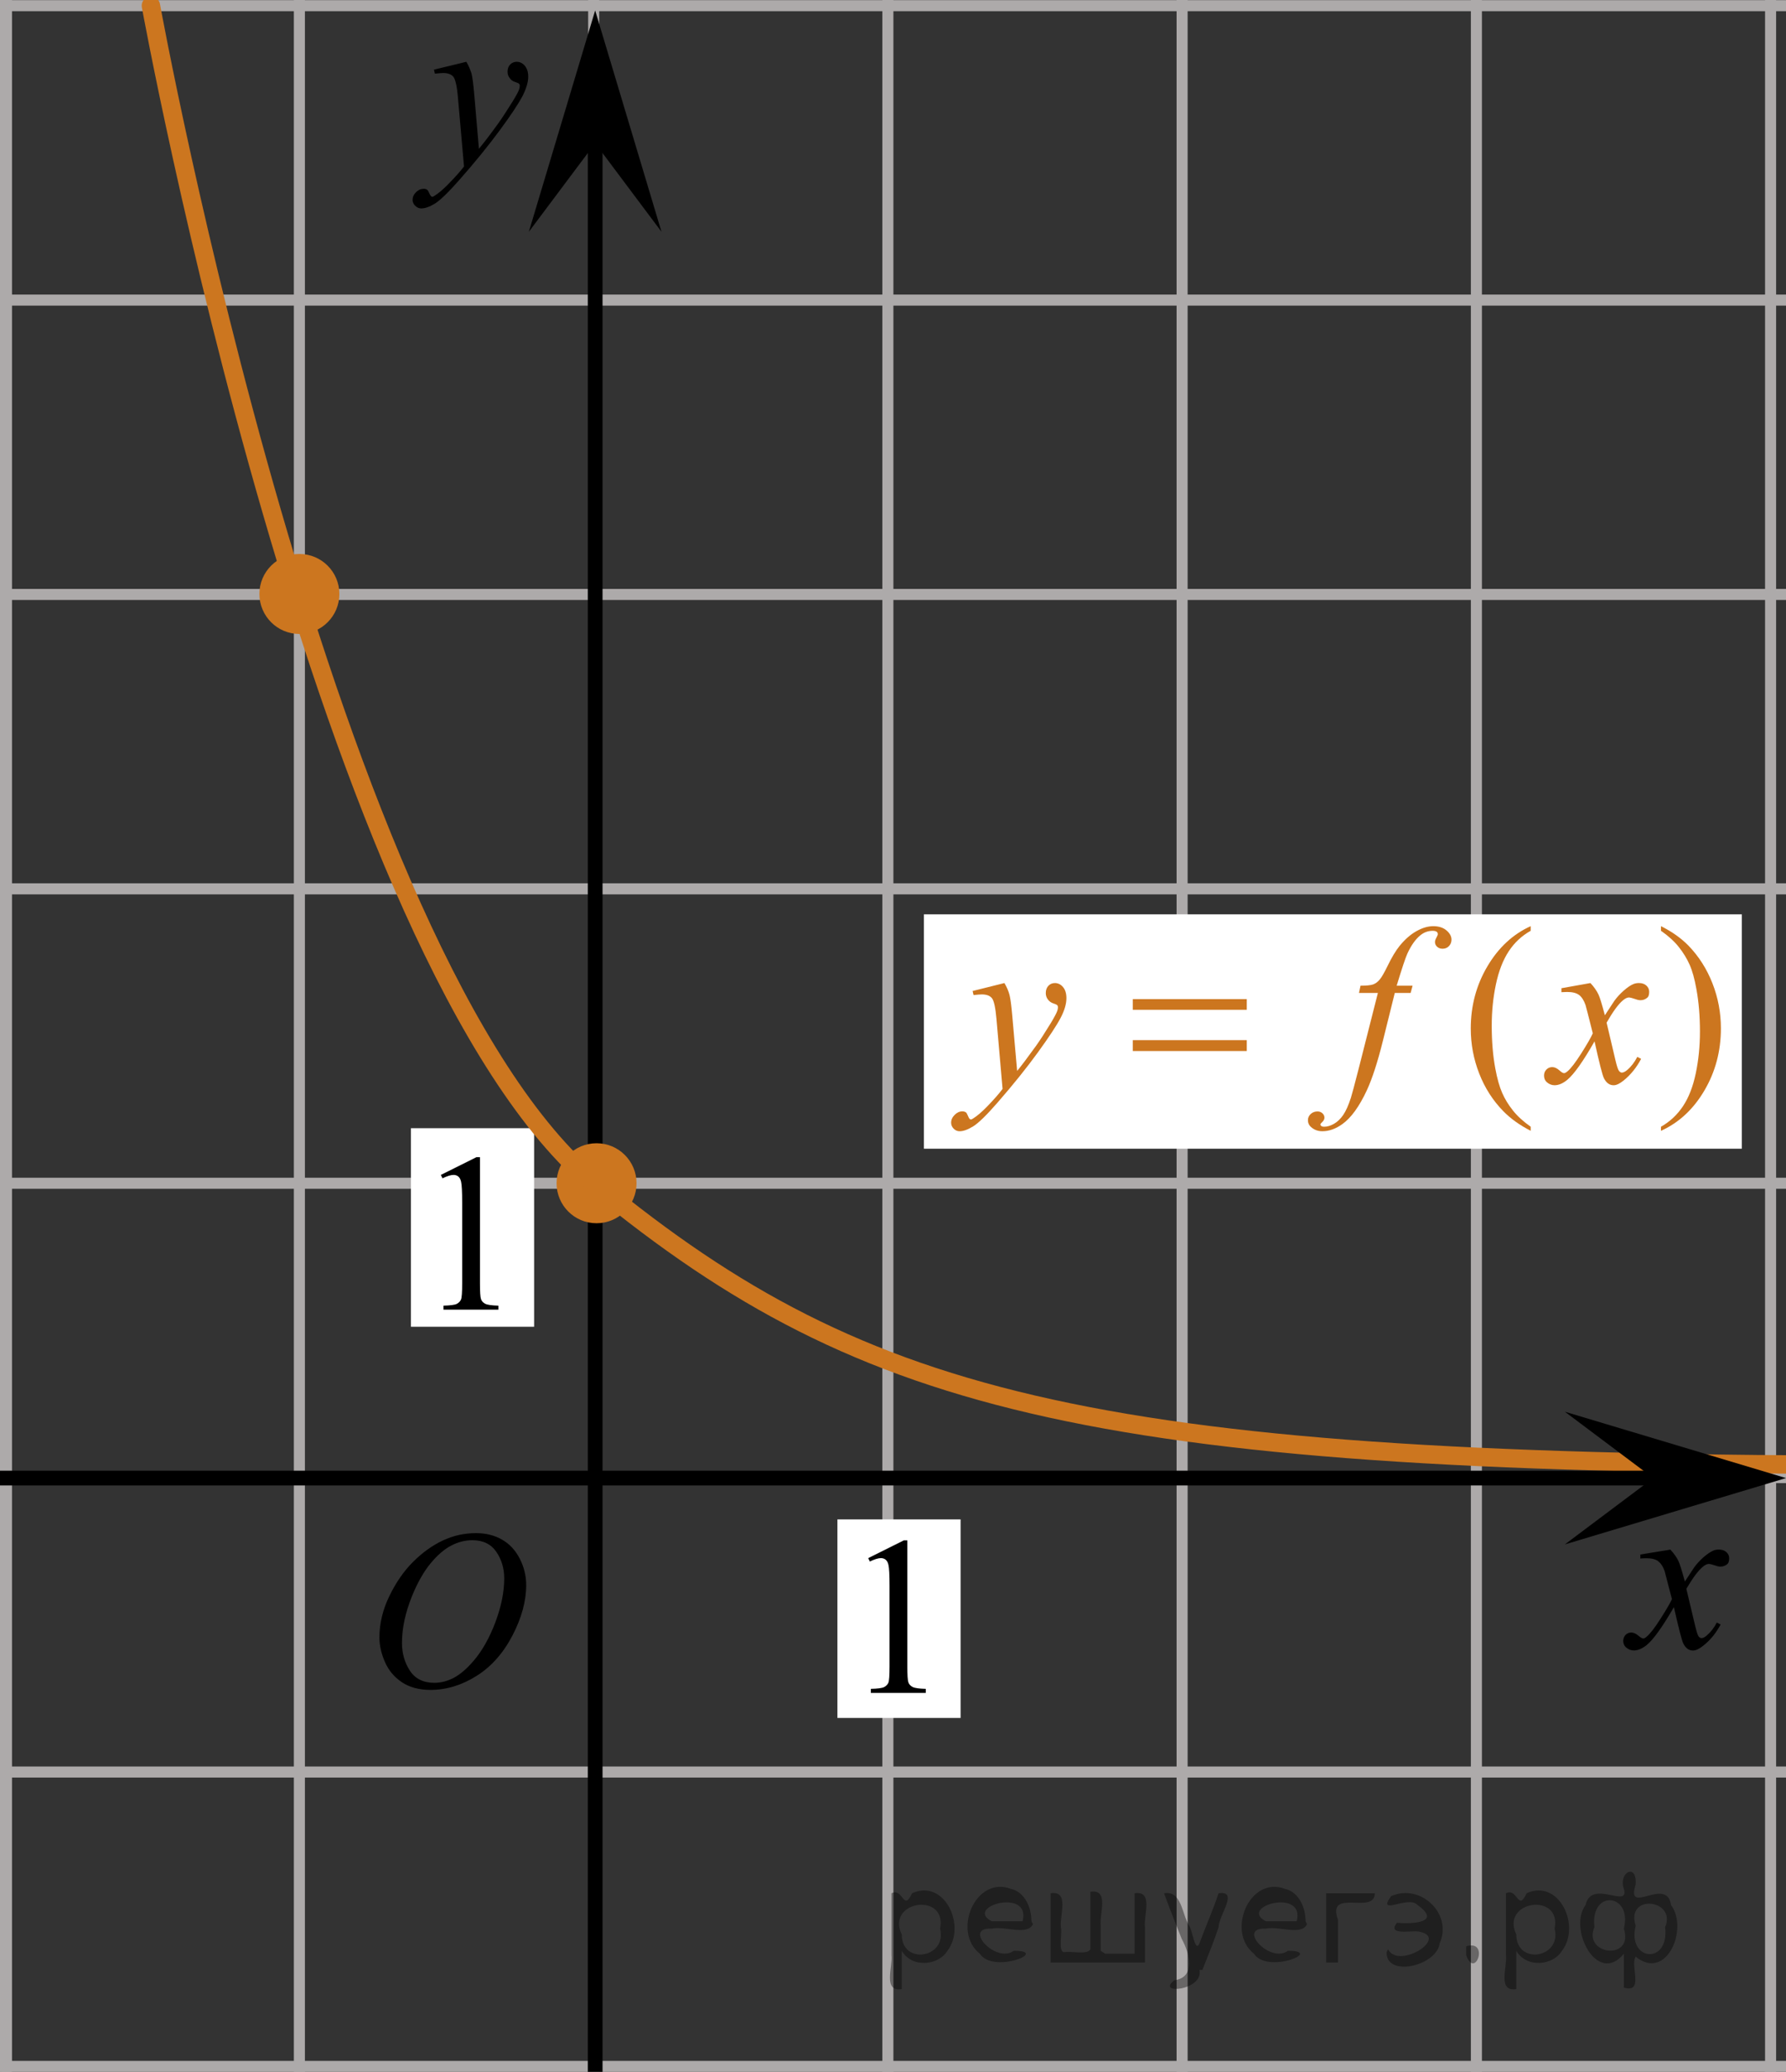 <?xml version="1.0" encoding="utf-8"?>
<!-- Generator: Adobe Illustrator 16.0.0, SVG Export Plug-In . SVG Version: 6.00 Build 0)  -->
<!DOCTYPE svg PUBLIC "-//W3C//DTD SVG 1.1//EN" "http://www.w3.org/Graphics/SVG/1.1/DTD/svg11.dtd">
<svg version="1.1" id="Слой_1" xmlns="http://www.w3.org/2000/svg" xmlns:xlink="http://www.w3.org/1999/xlink" x="0px" y="0px"
	 width="121.189px" height="140.521px" viewBox="160.812 24.292 121.189 140.521"
	 enable-background="new 160.812 24.292 121.189 140.521" xml:space="preserve">
<rect x="160.812" y="24.292" width="121.189" height="140.521" fill="#333333" stroke="none"/>
<g>
	<g>
		
			<line fill="none" stroke="#ADAAAA" stroke-width="0.75" stroke-miterlimit="10" x1="-61.316" y1="4.711" x2="386.377" y2="4.711"/>
		
			<line fill="none" stroke="#ADAAAA" stroke-width="0.75" stroke-miterlimit="10" x1="-61.316" y1="24.677" x2="386.377" y2="24.677"/>
		
			<line fill="none" stroke="#ADAAAA" stroke-width="0.75" stroke-miterlimit="10" x1="-61.316" y1="44.646" x2="386.377" y2="44.646"/>
		
			<line fill="none" stroke="#ADAAAA" stroke-width="0.75" stroke-miterlimit="10" x1="-61.316" y1="64.61" x2="386.377" y2="64.61"/>
		
			<line fill="none" stroke="#ADAAAA" stroke-width="0.75" stroke-miterlimit="10" x1="-61.316" y1="84.577" x2="386.377" y2="84.577"/>
		
			<line fill="none" stroke="#ADAAAA" stroke-width="0.75" stroke-miterlimit="10" x1="-61.316" y1="104.545" x2="386.377" y2="104.545"/>
		
			<line fill="none" stroke="#ADAAAA" stroke-width="0.75" stroke-miterlimit="10" x1="-61.316" y1="124.508" x2="386.377" y2="124.508"/>
		
			<line fill="none" stroke="#ADAAAA" stroke-width="0.75" stroke-miterlimit="10" x1="-61.316" y1="144.478" x2="386.377" y2="144.478"/>
		
			<line fill="none" stroke="#ADAAAA" stroke-width="0.75" stroke-miterlimit="10" x1="-61.316" y1="164.444" x2="386.377" y2="164.444"/>
		
			<line fill="none" stroke="#ADAAAA" stroke-width="0.75" stroke-miterlimit="10" x1="-61.316" y1="184.41" x2="386.377" y2="184.41"/>
		
			<line fill="none" stroke="#ADAAAA" stroke-width="0.75" stroke-miterlimit="10" x1="-61.316" y1="204.378" x2="386.377" y2="204.378"/>
		
			<line fill="none" stroke="#ADAAAA" stroke-width="0.75" stroke-miterlimit="10" x1="-61.316" y1="224.343" x2="386.377" y2="224.343"/>
	</g>
	<g>
		
			<line fill="none" stroke="#ADAAAA" stroke-width="0.75" stroke-miterlimit="10" x1="-58.381" y1="230.89" x2="-58.381" y2="-0.789"/>
		
			<line fill="none" stroke="#ADAAAA" stroke-width="0.75" stroke-miterlimit="10" x1="-38.414" y1="230.89" x2="-38.414" y2="-0.789"/>
		
			<line fill="none" stroke="#ADAAAA" stroke-width="0.75" stroke-miterlimit="10" x1="-18.446" y1="230.89" x2="-18.446" y2="-0.789"/>
		
			<line fill="none" stroke="#ADAAAA" stroke-width="0.75" stroke-miterlimit="10" x1="1.517" y1="230.89" x2="1.517" y2="-0.789"/>
		
			<line fill="none" stroke="#ADAAAA" stroke-width="0.75" stroke-miterlimit="10" x1="21.482" y1="230.89" x2="21.482" y2="-0.789"/>
		
			<line fill="none" stroke="#ADAAAA" stroke-width="0.75" stroke-miterlimit="10" x1="41.452" y1="230.89" x2="41.452" y2="-0.789"/>
		
			<line fill="none" stroke="#ADAAAA" stroke-width="0.75" stroke-miterlimit="10" x1="61.418" y1="230.89" x2="61.418" y2="-0.789"/>
		
			<line fill="none" stroke="#ADAAAA" stroke-width="0.75" stroke-miterlimit="10" x1="81.387" y1="230.89" x2="81.387" y2="-0.789"/>
		
			<line fill="none" stroke="#ADAAAA" stroke-width="0.75" stroke-miterlimit="10" x1="101.35" y1="230.89" x2="101.35" y2="-0.789"/>
		
			<line fill="none" stroke="#ADAAAA" stroke-width="0.75" stroke-miterlimit="10" x1="121.315" y1="230.89" x2="121.315" y2="-0.789"/>
		
			<line fill="none" stroke="#ADAAAA" stroke-width="0.75" stroke-miterlimit="10" x1="141.284" y1="230.89" x2="141.284" y2="-0.789"/>
		
			<line fill="none" stroke="#ADAAAA" stroke-width="0.75" stroke-miterlimit="10" x1="161.252" y1="230.89" x2="161.252" y2="-0.789"/>
		<g>
			
				<line fill="none" stroke="#ADAAAA" stroke-width="0.75" stroke-miterlimit="10" x1="161.159" y1="231.54" x2="161.159" y2="-0.142"/>
			
				<line fill="none" stroke="#ADAAAA" stroke-width="0.75" stroke-miterlimit="10" x1="181.127" y1="231.54" x2="181.127" y2="-0.142"/>
			
				<line fill="none" stroke="#ADAAAA" stroke-width="0.75" stroke-miterlimit="10" x1="201.096" y1="231.54" x2="201.096" y2="-0.142"/>
			
				<line fill="none" stroke="#ADAAAA" stroke-width="0.75" stroke-miterlimit="10" x1="221.059" y1="231.54" x2="221.059" y2="-0.142"/>
			
				<line fill="none" stroke="#ADAAAA" stroke-width="0.75" stroke-miterlimit="10" x1="241.024" y1="231.54" x2="241.024" y2="-0.142"/>
			
				<line fill="none" stroke="#ADAAAA" stroke-width="0.75" stroke-miterlimit="10" x1="260.993" y1="231.54" x2="260.993" y2="-0.142"/>
			
				<line fill="none" stroke="#ADAAAA" stroke-width="0.75" stroke-miterlimit="10" x1="280.955" y1="231.54" x2="280.955" y2="-0.142"/>
			
				<line fill="none" stroke="#ADAAAA" stroke-width="0.75" stroke-miterlimit="10" x1="300.918" y1="231.54" x2="300.918" y2="-0.142"/>
			
				<line fill="none" stroke="#ADAAAA" stroke-width="0.75" stroke-miterlimit="10" x1="320.894" y1="231.54" x2="320.894" y2="-0.142"/>
			
				<line fill="none" stroke="#ADAAAA" stroke-width="0.75" stroke-miterlimit="10" x1="340.86" y1="231.54" x2="340.86" y2="-0.142"/>
			
				<line fill="none" stroke="#ADAAAA" stroke-width="0.75" stroke-miterlimit="10" x1="360.827" y1="231.54" x2="360.827" y2="-0.142"/>
			
				<line fill="none" stroke="#ADAAAA" stroke-width="0.75" stroke-miterlimit="10" x1="380.788" y1="231.54" x2="380.788" y2="-0.142"/>
		</g>
	</g>
</g>
<line fill="none" stroke="#000000" stroke-miterlimit="10" x1="201.197" y1="225.009" x2="201.197" y2="28.229"/>
<polygon points="201.197,34.007 196.697,40.012 201.197,25 205.697,40.012 "/>
<rect x="184.853" y="124.845" fill="none" width="16.438" height="17.871"/>
<rect x="268.321" y="126.45" fill="none" width="12.359" height="13.729"/>
<g>
	<g>
		<g>
			<g>
				<g>
					<g>
						<g>
							<g>
								<g>
									<g>
										<g>
											<g>
												<g>
													<g>
														<g>
															<g>
																<g>
																	<g>
																		<g>
																			<g>
																				<g>
																					<g>
																						<g>
																							<g>
																								<g>
																									<g>
																										<g>
																											<g>
																												<g>
																													<path d="M192.457,28.483c0.168,0.284,0.271,0.552,0.351,0.801
																														c0.064,0.248,0.127,0.735,0.189,1.465l0.312,3.632c0.297-0.353,0.73-0.913,1.285-1.683
																														c0.272-0.374,0.605-0.885,1.004-1.528c0.24-0.394,0.397-0.669,0.441-0.825
																														c0.021-0.078,0.043-0.159,0.043-0.243c0-0.056-0.021-0.101-0.06-0.133
																														c-0.026-0.034-0.125-0.075-0.271-0.122c-0.146-0.047-0.272-0.135-0.354-0.26
																														c-0.103-0.126-0.145-0.271-0.145-0.433c0-0.202,0.06-0.363,0.178-0.486
																														c0.117-0.123,0.272-0.185,0.442-0.185c0.216,0,0.396,0.09,0.554,0.271
																														c0.151,0.182,0.229,0.429,0.229,0.74c0,0.392-0.145,0.833-0.397,1.332
																														c-0.267,0.5-0.771,1.269-1.535,2.301c-0.758,1.032-1.676,2.16-2.754,3.383
																														c-0.742,0.841-1.293,1.369-1.645,1.589c-0.357,0.221-0.669,0.329-0.939,0.329
																														c-0.145,0-0.271-0.06-0.396-0.176c-0.113-0.113-0.183-0.25-0.183-0.4
																														c0-0.19,0.077-0.365,0.23-0.521c0.159-0.157,0.334-0.234,0.52-0.234
																														c0.104,0,0.189,0.021,0.238,0.065c0.04,0.022,0.084,0.096,0.134,0.21
																														c0.054,0.116,0.097,0.193,0.134,0.231c0.021,0.022,0.059,0.037,0.094,0.037
																														c0.021,0,0.08-0.022,0.145-0.072c0.272-0.168,0.587-0.435,0.939-0.799
																														c0.478-0.48,0.815-0.876,1.057-1.183l-0.412-4.68
																														c-0.062-0.771-0.178-1.243-0.312-1.411c-0.146-0.167-0.369-0.251-0.689-0.251
																														c-0.103,0-0.285,0.017-0.562,0.044l-0.064-0.272L192.457,28.483z"/>
																												</g>
																											</g>
																										</g>
																									</g>
																								</g>
																							</g>
																						</g>
																					</g>
																				</g>
																			</g>
																		</g>
																	</g>
																</g>
															</g>
														</g>
													</g>
												</g>
											</g>
										</g>
									</g>
								</g>
							</g>
						</g>
					</g>
				</g>
			</g>
		</g>
	</g>
</g>
<rect x="186.28" y="5" fill="none" width="13.746" height="16.491"/>
<g>
	<g>
		<g>
			<g>
				<g>
					<defs>
						<rect id="SVGID_1_" x="183.918" y="124.773" width="16.575" height="18.713"/>
					</defs>
					<clipPath id="SVGID_2_">
						<use xlink:href="#SVGID_1_"  overflow="visible"/>
					</clipPath>
				</g>
			</g>
		</g>
	</g>
	<g>
		<g>
			<g>
				<g>
					<defs>
						<rect id="SVGID_3_" x="183.587" y="124.72" width="16.507" height="18.145"/>
					</defs>
					<clipPath id="SVGID_4_">
						<use xlink:href="#SVGID_3_"  overflow="visible"/>
					</clipPath>
					<g clip-path="url(#SVGID_4_)">
						<g enable-background="new    ">
							<path d="M193.111,128.275c0.666,0,1.254,0.146,1.766,0.44c0.513,0.293,0.914,0.725,1.205,1.297
								s0.435,1.166,0.435,1.781c0,1.09-0.311,2.232-0.935,3.43s-1.437,2.111-2.441,2.74
								c-1.005,0.631-2.044,0.945-3.118,0.945c-0.773,0-1.42-0.174-1.94-0.521s-0.904-0.807-1.152-1.375
								c-0.248-0.57-0.373-1.123-0.373-1.658c0-0.949,0.225-1.889,0.676-2.814c0.451-0.928,0.988-1.703,1.615-2.324
								c0.625-0.623,1.292-1.102,2.002-1.437C191.56,128.443,192.315,128.275,193.111,128.275z M192.861,128.755
								c-0.493,0-0.975,0.124-1.445,0.371c-0.471,0.248-0.938,0.652-1.4,1.215s-0.879,1.299-1.248,2.207
								c-0.453,1.121-0.68,2.178-0.68,3.172c0,0.711,0.18,1.338,0.539,1.887
								c0.359,0.547,0.912,0.82,1.655,0.82c0.448,0,0.888-0.113,1.319-0.338
								c0.43-0.225,0.88-0.609,1.348-1.154c0.586-0.684,1.078-1.559,1.478-2.619
								c0.399-1.062,0.599-2.055,0.599-2.974c0-0.68-0.18-1.28-0.539-1.804
								C194.127,129.017,193.584,128.755,192.861,128.755z"/>
						</g>
					</g>
				</g>
			</g>
		</g>
	</g>
</g>
<circle fill="#CC761F" stroke="#CC761F" stroke-width="0.75" stroke-miterlimit="10" cx="201.291" cy="104.544" r="2.338"/>
<circle fill="#CC761F" stroke="#CC761F" stroke-width="0.75" stroke-miterlimit="10" cx="181.127" cy="64.577" r="2.338"/>
<rect x="217.635" y="127.343" fill="#FFFFFF" width="8.358" height="13.467"/>
<g>
	<g>
		<g>
			<g>
				<g>
					<g>
						<g>
							<g>
								<defs>
									<rect id="SVGID_5_" x="217.11" y="125.185" width="9.527" height="16.699"/>
								</defs>
								<clipPath id="SVGID_6_">
									<use xlink:href="#SVGID_5_"  overflow="visible"/>
								</clipPath>
								<g clip-path="url(#SVGID_6_)">
									<g enable-background="new    ">
										<path d="M219.724,129.97l2.414-1.203h0.241v8.559c0,0.568,0.022,0.924,0.069,1.062
											c0.046,0.139,0.143,0.246,0.289,0.322c0.145,0.072,0.441,0.115,0.893,0.127v0.273h-3.728v-0.273
											c0.469-0.012,0.77-0.053,0.904-0.121c0.139-0.074,0.231-0.17,0.286-0.295
											c0.054-0.121,0.08-0.486,0.08-1.095v-5.472c0-0.737-0.024-1.211-0.073-1.42
											c-0.034-0.16-0.096-0.276-0.186-0.352c-0.09-0.076-0.198-0.113-0.325-0.113
											c-0.181,0-0.432,0.078-0.753,0.232L219.724,129.97z"/>
									</g>
								</g>
							</g>
						</g>
					</g>
				</g>
			</g>
		</g>
	</g>
</g>
<rect x="188.696" y="100.811" fill="#FFFFFF" width="8.358" height="13.467"/>
<g>
	<g>
		<g>
			<g>
				<g>
					<g>
						<g>
							<g>
								<defs>
									<rect id="SVGID_7_" x="188.111" y="99.195" width="9.527" height="16.699"/>
								</defs>
								<clipPath id="SVGID_8_">
									<use xlink:href="#SVGID_7_"  overflow="visible"/>
								</clipPath>
								<g clip-path="url(#SVGID_8_)">
									<g enable-background="new    ">
										<path d="M190.725,103.98l2.414-1.203h0.241v8.559c0,0.568,0.022,0.924,0.069,1.062
											c0.046,0.139,0.143,0.246,0.289,0.322c0.145,0.072,0.441,0.115,0.893,0.127v0.273h-3.728v-0.273
											c0.469-0.012,0.77-0.053,0.904-0.121c0.139-0.074,0.231-0.17,0.286-0.295
											c0.054-0.121,0.08-0.485,0.08-1.095v-5.472c0-0.737-0.024-1.21-0.073-1.42
											c-0.034-0.16-0.096-0.276-0.186-0.352c-0.09-0.076-0.198-0.113-0.325-0.113
											c-0.181,0-0.432,0.078-0.753,0.232L190.725,103.98z"/>
									</g>
								</g>
							</g>
						</g>
					</g>
				</g>
			</g>
		</g>
	</g>
</g>
<rect x="223.504" y="86.306" fill="#FFFFFF" width="55.5" height="15.896"/>
<g>
	<g>
		<g>
			<defs>
				<rect id="SVGID_9_" x="222.993" y="82.685" width="59.009" height="20.7"/>
			</defs>
			<clipPath id="SVGID_10_">
				<use xlink:href="#SVGID_9_"  overflow="visible"/>
			</clipPath>
		</g>
	</g>
	<g>
		<g>
			<defs>
				<rect id="SVGID_11_" x="222.662" y="83.835" width="58.98" height="20.839"/>
			</defs>
			<clipPath id="SVGID_12_">
				<use xlink:href="#SVGID_11_"  overflow="visible"/>
			</clipPath>
			<g clip-path="url(#SVGID_12_)">
				<path fill="#CC761F" d="M264.677,100.711v0.276c-0.741-0.379-1.36-0.821-1.856-1.328
					c-0.707-0.722-1.253-1.572-1.636-2.553c-0.383-0.98-0.574-1.997-0.574-3.052c0-1.542,0.375-2.948,1.127-4.219
					c0.751-1.272,1.731-2.181,2.939-2.728v0.314c-0.605,0.338-1.101,0.801-1.488,1.388s-0.678,1.331-0.869,2.231
					s-0.287,1.84-0.287,2.82c0,1.065,0.081,2.032,0.243,2.902c0.127,0.686,0.282,1.237,0.465,1.652
					c0.181,0.416,0.426,0.815,0.732,1.198C263.779,99.997,264.181,100.362,264.677,100.711z"/>
				<path fill="#CC761F" d="M273.518,87.422v-0.314c0.746,0.373,1.368,0.814,1.864,1.32
					c0.702,0.727,1.245,1.578,1.628,2.556s0.574,1.996,0.574,3.056c0,1.542-0.374,2.949-1.123,4.22
					s-1.73,2.18-2.943,2.728v-0.276c0.605-0.344,1.102-0.808,1.492-1.392c0.391-0.585,0.68-1.328,0.869-2.231
					c0.189-0.902,0.283-1.844,0.283-2.824c0-1.06-0.081-2.026-0.243-2.902c-0.122-0.686-0.276-1.236-0.46-1.648
					c-0.185-0.413-0.429-0.811-0.733-1.194S274.019,87.771,273.518,87.422z"/>
			</g>
		</g>
		<g>
			<defs>
				<rect id="SVGID_13_" x="222.662" y="83.835" width="58.98" height="20.839"/>
			</defs>
			<clipPath id="SVGID_14_">
				<use xlink:href="#SVGID_13_"  overflow="visible"/>
			</clipPath>
			<g clip-path="url(#SVGID_14_)">
				<path fill="#CC761F" d="M228.968,90.966c0.167,0.289,0.282,0.559,0.346,0.81c0.065,0.252,0.128,0.745,0.192,1.481
					l0.324,3.671c0.294-0.358,0.722-0.925,1.281-1.701c0.271-0.378,0.605-0.893,1.002-1.545
					c0.241-0.398,0.388-0.676,0.442-0.835c0.029-0.08,0.044-0.162,0.044-0.246c0-0.055-0.018-0.1-0.052-0.135
					s-0.124-0.076-0.269-0.123s-0.266-0.135-0.361-0.261c-0.096-0.127-0.144-0.273-0.144-0.436
					c0-0.204,0.06-0.368,0.177-0.493c0.118-0.124,0.266-0.186,0.442-0.186c0.216,0,0.4,0.091,0.553,0.273
					s0.229,0.432,0.229,0.75c0,0.393-0.133,0.842-0.398,1.347c-0.265,0.505-0.776,1.28-1.532,2.324
					c-0.757,1.045-1.672,2.184-2.748,3.418c-0.741,0.851-1.292,1.386-1.65,1.607s-0.665,0.332-0.921,0.332
					c-0.152,0-0.286-0.059-0.401-0.175c-0.115-0.117-0.173-0.253-0.173-0.407c0-0.193,0.08-0.37,0.239-0.529
					s0.333-0.239,0.519-0.239c0.098,0,0.179,0.022,0.243,0.067c0.039,0.024,0.082,0.096,0.129,0.213
					c0.047,0.116,0.089,0.195,0.129,0.234c0.024,0.025,0.054,0.038,0.088,0.038c0.03,0,0.081-0.025,0.155-0.075
					c0.27-0.169,0.584-0.438,0.942-0.806c0.472-0.487,0.82-0.886,1.047-1.193l-0.413-4.731
					c-0.068-0.78-0.172-1.256-0.31-1.425s-0.368-0.254-0.692-0.254c-0.102,0-0.287,0.016-0.553,0.045
					l-0.066-0.276L228.968,90.966z"/>
				<path fill="#CC761F" d="M256.663,91.146l-0.133,0.492h-1.075l-0.81,3.261c-0.358,1.438-0.72,2.549-1.083,3.335
					c-0.516,1.109-1.07,1.875-1.665,2.299c-0.451,0.323-0.903,0.484-1.355,0.484c-0.295,0-0.545-0.09-0.751-0.269
					c-0.152-0.124-0.229-0.286-0.229-0.485c0-0.159,0.062-0.297,0.188-0.414c0.125-0.116,0.279-0.175,0.461-0.175
					c0.132,0,0.244,0.042,0.335,0.127c0.091,0.084,0.136,0.182,0.136,0.291s-0.051,0.211-0.154,0.306
					c-0.078,0.069-0.118,0.122-0.118,0.156c0,0.045,0.018,0.08,0.052,0.104c0.044,0.035,0.113,0.053,0.206,0.053
					c0.212,0,0.434-0.067,0.667-0.201c0.233-0.135,0.441-0.335,0.623-0.601c0.182-0.267,0.353-0.651,0.516-1.153
					c0.068-0.209,0.253-0.897,0.552-2.066l1.282-5.052h-1.282l0.103-0.492c0.407,0,0.692-0.029,0.855-0.086
					c0.162-0.058,0.31-0.167,0.446-0.328c0.135-0.162,0.31-0.464,0.526-0.907c0.29-0.597,0.567-1.06,0.833-1.388
					c0.363-0.442,0.745-0.774,1.145-0.996c0.399-0.222,0.777-0.332,1.131-0.332c0.373,0,0.673,0.096,0.898,0.287
					s0.339,0.399,0.339,0.623c0,0.175-0.057,0.321-0.169,0.44c-0.113,0.119-0.259,0.179-0.435,0.179
					c-0.152,0-0.275-0.044-0.372-0.134c-0.096-0.09-0.144-0.196-0.144-0.321c0-0.079,0.032-0.178,0.096-0.294
					c0.065-0.117,0.096-0.195,0.096-0.235c0-0.069-0.021-0.122-0.065-0.157c-0.065-0.049-0.157-0.074-0.28-0.074
					c-0.31,0-0.587,0.1-0.833,0.299c-0.329,0.264-0.623,0.676-0.884,1.238c-0.133,0.294-0.376,1.022-0.73,2.187
					H256.663L256.663,91.146z"/>
				<path fill="#CC761F" d="M268.731,90.966c0.241,0.259,0.423,0.518,0.545,0.776
					c0.089,0.179,0.233,0.649,0.435,1.41l0.647-0.985c0.172-0.238,0.381-0.466,0.627-0.683
					c0.245-0.216,0.461-0.364,0.648-0.443c0.117-0.05,0.247-0.075,0.39-0.075c0.212,0,0.38,0.058,0.505,0.172
					s0.189,0.254,0.189,0.418c0,0.19-0.037,0.318-0.111,0.388c-0.138,0.125-0.294,0.186-0.471,0.186
					c-0.103,0-0.214-0.022-0.332-0.067c-0.231-0.079-0.386-0.119-0.464-0.119c-0.118,0-0.258,0.07-0.42,0.209
					c-0.305,0.259-0.668,0.759-1.091,1.5l0.605,2.566c0.093,0.394,0.172,0.628,0.235,0.705
					c0.065,0.077,0.128,0.116,0.191,0.116c0.103,0,0.224-0.058,0.361-0.172c0.271-0.229,0.501-0.527,0.692-0.895
					l0.258,0.135c-0.31,0.587-0.702,1.074-1.179,1.462c-0.27,0.219-0.498,0.328-0.685,0.328
					c-0.275,0-0.494-0.156-0.656-0.47c-0.102-0.194-0.316-1.029-0.641-2.507
					c-0.767,1.348-1.381,2.216-1.842,2.603c-0.3,0.249-0.59,0.373-0.869,0.373c-0.196,0-0.376-0.072-0.538-0.216
					c-0.118-0.109-0.177-0.256-0.177-0.44c0-0.164,0.054-0.301,0.162-0.41c0.107-0.109,0.24-0.164,0.398-0.164
					s0.324,0.079,0.501,0.238c0.128,0.114,0.226,0.172,0.295,0.172c0.059,0,0.135-0.04,0.229-0.119
					c0.231-0.19,0.545-0.598,0.942-1.224c0.398-0.627,0.658-1.08,0.781-1.358
					c-0.305-1.209-0.469-1.848-0.493-1.918c-0.113-0.323-0.261-0.552-0.442-0.686
					c-0.182-0.134-0.449-0.201-0.803-0.201c-0.113,0-0.243,0.005-0.391,0.015v-0.269L268.731,90.966z"/>
			</g>
		</g>
		<g>
			<defs>
				<rect id="SVGID_15_" x="222.662" y="83.835" width="58.98" height="20.839"/>
			</defs>
			<clipPath id="SVGID_16_">
				<use xlink:href="#SVGID_15_"  overflow="visible"/>
			</clipPath>
			<g clip-path="url(#SVGID_16_)">
				<path fill="#CC761F" d="M237.677,92.056h7.735v0.724h-7.735V92.056z M237.677,94.839h7.735v0.738h-7.735V94.839z"/>
			</g>
		</g>
	</g>
</g>
<path fill="none" stroke="#CC761F" stroke-width="1.25" stroke-linecap="round" stroke-linejoin="round" stroke-miterlimit="10" d="
	M171.052,24.677c0,0,11.812,64.9,30.239,79.997s34.261,18.972,88.428,18.972"/>
<line fill="none" stroke="#000000" stroke-miterlimit="10" x1="-38.19" y1="124.54" x2="273.493" y2="124.54"/>
<g>
	<g>
		<g>
			<g>
				<g>
					<g>
						<g>
							<g>
								<g>
									<g>
										<g>
											<g>
												<g>
													<g>
														<g>
															<g>
																<g>
																	<g>
																		<g>
																			<g>
																				<g>
																					<g>
																						<g>
																							<g>
																								<g>
																									<g>
																										<g>
																											<g>
																												<g>
																													<path d="M274.155,129.393c0.24,0.257,0.422,0.513,0.545,0.769
																														c0.09,0.18,0.234,0.644,0.439,1.395l0.645-0.978c0.172-0.231,0.381-0.461,0.627-0.676
																														c0.244-0.213,0.461-0.354,0.646-0.438c0.103-0.053,0.248-0.074,0.393-0.074
																														c0.213,0,0.381,0.059,0.506,0.17c0.125,0.113,0.189,0.252,0.189,0.414
																														c0,0.188-0.037,0.312-0.107,0.385c-0.141,0.123-0.297,0.186-0.475,0.186
																														c-0.104,0-0.215-0.021-0.332-0.065c-0.23-0.077-0.389-0.117-0.465-0.117
																														c-0.117,0-0.272,0.067-0.422,0.207c-0.314,0.256-0.67,0.75-1.105,1.48l0.605,2.539
																														c0.096,0.39,0.172,0.619,0.229,0.694c0.065,0.076,0.132,0.111,0.19,0.111
																														c0.103,0,0.229-0.057,0.353-0.17c0.272-0.229,0.5-0.521,0.69-0.885l0.26,0.133
																														c-0.315,0.58-0.695,1.062-1.19,1.445c-0.27,0.217-0.497,0.32-0.688,0.32
																														c-0.272,0-0.486-0.15-0.648-0.465c-0.103-0.188-0.312-1.019-0.646-2.478
																														c-0.771,1.332-1.381,2.188-1.844,2.571c-0.312,0.244-0.597,0.367-0.871,0.367
																														c-0.191,0-0.375-0.067-0.539-0.213c-0.113-0.104-0.184-0.255-0.184-0.436
																														c0-0.161,0.062-0.298,0.158-0.406c0.104-0.106,0.233-0.162,0.397-0.162
																														c0.145,0,0.314,0.08,0.502,0.236c0.127,0.108,0.229,0.17,0.297,0.17
																														c0.062,0,0.144-0.039,0.229-0.117c0.231-0.189,0.547-0.59,0.94-1.211
																														c0.395-0.619,0.66-1.065,0.783-1.342c-0.315-1.194-0.48-1.826-0.494-1.895
																														c-0.105-0.316-0.272-0.547-0.44-0.681c-0.188-0.133-0.441-0.198-0.812-0.198
																														c-0.103,0-0.236,0.007-0.397,0.019v-0.271L274.155,129.393z"/>
																												</g>
																											</g>
																										</g>
																									</g>
																								</g>
																							</g>
																						</g>
																					</g>
																				</g>
																			</g>
																		</g>
																	</g>
																</g>
															</g>
														</g>
													</g>
												</g>
											</g>
										</g>
									</g>
								</g>
							</g>
						</g>
					</g>
				</g>
			</g>
		</g>
	</g>
</g>
<polygon points="272.995,124.54 266.995,120.04 282.002,124.54 266.995,129.04 "/>
<g style="stroke:none;fill:#000;fill-opacity:0.4" > <path d="m 222.0,156.7 c 0,0.8 0,1.6 0,2.5 -1.3,0.2 -0.6,-1.5 -0.7,-2.3 0,-1.4 0,-2.8 0,-4.2 0.8,-0.4 0.8,1.3 1.4,0.0 2.2,-1.0 3.7,2.2 2.4,3.9 -0.6,1.0 -2.4,1.2 -3.1,0.0 z m 2.6,-1.6 c 0.5,-2.5 -3.7,-1.9 -2.6,0.4 0.0,2.1 3.1,1.6 2.6,-0.4 z" /> <path d="m 230.9,154.8 c -0.4,0.8 -1.9,0.1 -2.8,0.3 -2.0,-0.1 0.3,2.4 1.5,1.5 2.5,0.0 -1.4,1.6 -2.3,0.2 -1.9,-1.5 -0.3,-5.3 2.1,-4.4 0.9,0.2 1.4,1.2 1.4,2.2 z m -0.7,-0.2 c 0.6,-2.3 -4.0,-1.0 -2.1,0.0 0.7,0 1.4,-0.0 2.1,-0.0 z" /> <path d="m 235.8,156.8 c 0.6,0 1.3,0 2.0,0 0,-1.3 0,-2.7 0,-4.1 1.3,-0.2 0.6,1.5 0.7,2.3 0,0.8 0,1.6 0,2.4 -2.1,0 -4.2,0 -6.4,0 0,-1.5 0,-3.1 0,-4.7 1.3,-0.2 0.6,1.5 0.7,2.3 0.1,0.5 -0.2,1.6 0.2,1.7 0.5,-0.1 1.6,0.2 1.8,-0.2 0,-1.3 0,-2.6 0,-3.9 1.3,-0.2 0.6,1.5 0.7,2.3 0,0.5 0,1.1 0,1.7 z" /> <path d="m 242.2,157.9 c 0.3,1.4 -3.0,1.7 -1.7,0.7 1.5,-0.2 1.0,-1.9 0.5,-2.8 -0.4,-1.0 -0.8,-2.0 -1.2,-3.1 1.2,-0.2 1.2,1.4 1.7,2.2 0.2,0.2 0.4,1.9 0.7,1.2 0.4,-1.1 0.9,-2.2 1.3,-3.4 1.4,-0.2 0.0,1.5 -0.0,2.3 -0.3,0.9 -0.7,1.9 -1.1,2.9 z" /> <path d="m 249.5,154.8 c -0.4,0.8 -1.9,0.1 -2.8,0.3 -2.0,-0.1 0.3,2.4 1.5,1.5 2.5,0.0 -1.4,1.6 -2.3,0.2 -1.9,-1.5 -0.3,-5.3 2.1,-4.4 0.9,0.2 1.4,1.2 1.4,2.2 z m -0.7,-0.2 c 0.6,-2.3 -4.0,-1.0 -2.1,0.0 0.7,0 1.4,-0.0 2.1,-0.0 z" /> <path d="m 250.8,157.4 c 0,-1.5 0,-3.1 0,-4.7 1.1,0 2.2,0 3.3,0 0.0,1.5 -3.3,-0.4 -2.5,1.8 0,0.9 0,1.9 0,2.9 -0.2,0 -0.5,0 -0.7,0 z" /> <path d="m 255.0,156.5 c 0.7,1.4 4.2,-0.8 2.1,-1.2 -0.5,-0.1 -2.2,0.3 -1.5,-0.6 1.0,0.1 3.1,0.0 1.4,-1.2 -0.6,-0.7 -2.8,0.8 -1.8,-0.6 2.0,-0.9 4.2,1.2 3.3,3.2 -0.2,1.5 -3.5,2.3 -3.6,0.7 l 0,-0.1 0,-0.0 0,0 z" /> <path d="m 260.3,156.3 c 1.6,-0.5 0.6,2.3 -0.0,0.6 -0.0,-0.2 0.0,-0.4 0.0,-0.6 z" /> <path d="m 263.7,156.7 c 0,0.8 0,1.6 0,2.5 -1.3,0.2 -0.6,-1.5 -0.7,-2.3 0,-1.4 0,-2.8 0,-4.2 0.8,-0.4 0.8,1.3 1.4,0.0 2.2,-1.0 3.7,2.2 2.4,3.9 -0.6,1.0 -2.4,1.2 -3.1,0.0 z m 2.6,-1.6 c 0.5,-2.5 -3.7,-1.9 -2.6,0.4 0.0,2.1 3.1,1.6 2.6,-0.4 z" /> <path d="m 269.0,155.0 c -0.8,1.9 2.7,2.3 2.0,0.1 0.6,-2.4 -2.3,-2.7 -2.0,-0.1 z m 2.0,4.2 c 0,-0.8 0,-1.6 0,-2.4 -1.8,2.2 -3.8,-1.7 -2.6,-3.3 0.4,-1.8 3.0,0.3 2.6,-1.1 -0.4,-1.1 0.9,-1.8 0.8,-0.3 -0.7,2.2 2.1,-0.6 2.4,1.4 1.2,1.6 -0.3,5.2 -2.4,3.5 -0.4,0.6 0.6,2.5 -0.8,2.1 z m 2.8,-4.2 c 0.8,-1.9 -2.7,-2.3 -2.0,-0.1 -0.6,2.4 2.3,2.7 2.0,0.1 z" /> </g></svg>

<!--File created and owned by https://sdamgia.ru. Copying is prohibited. All rights reserved.-->
